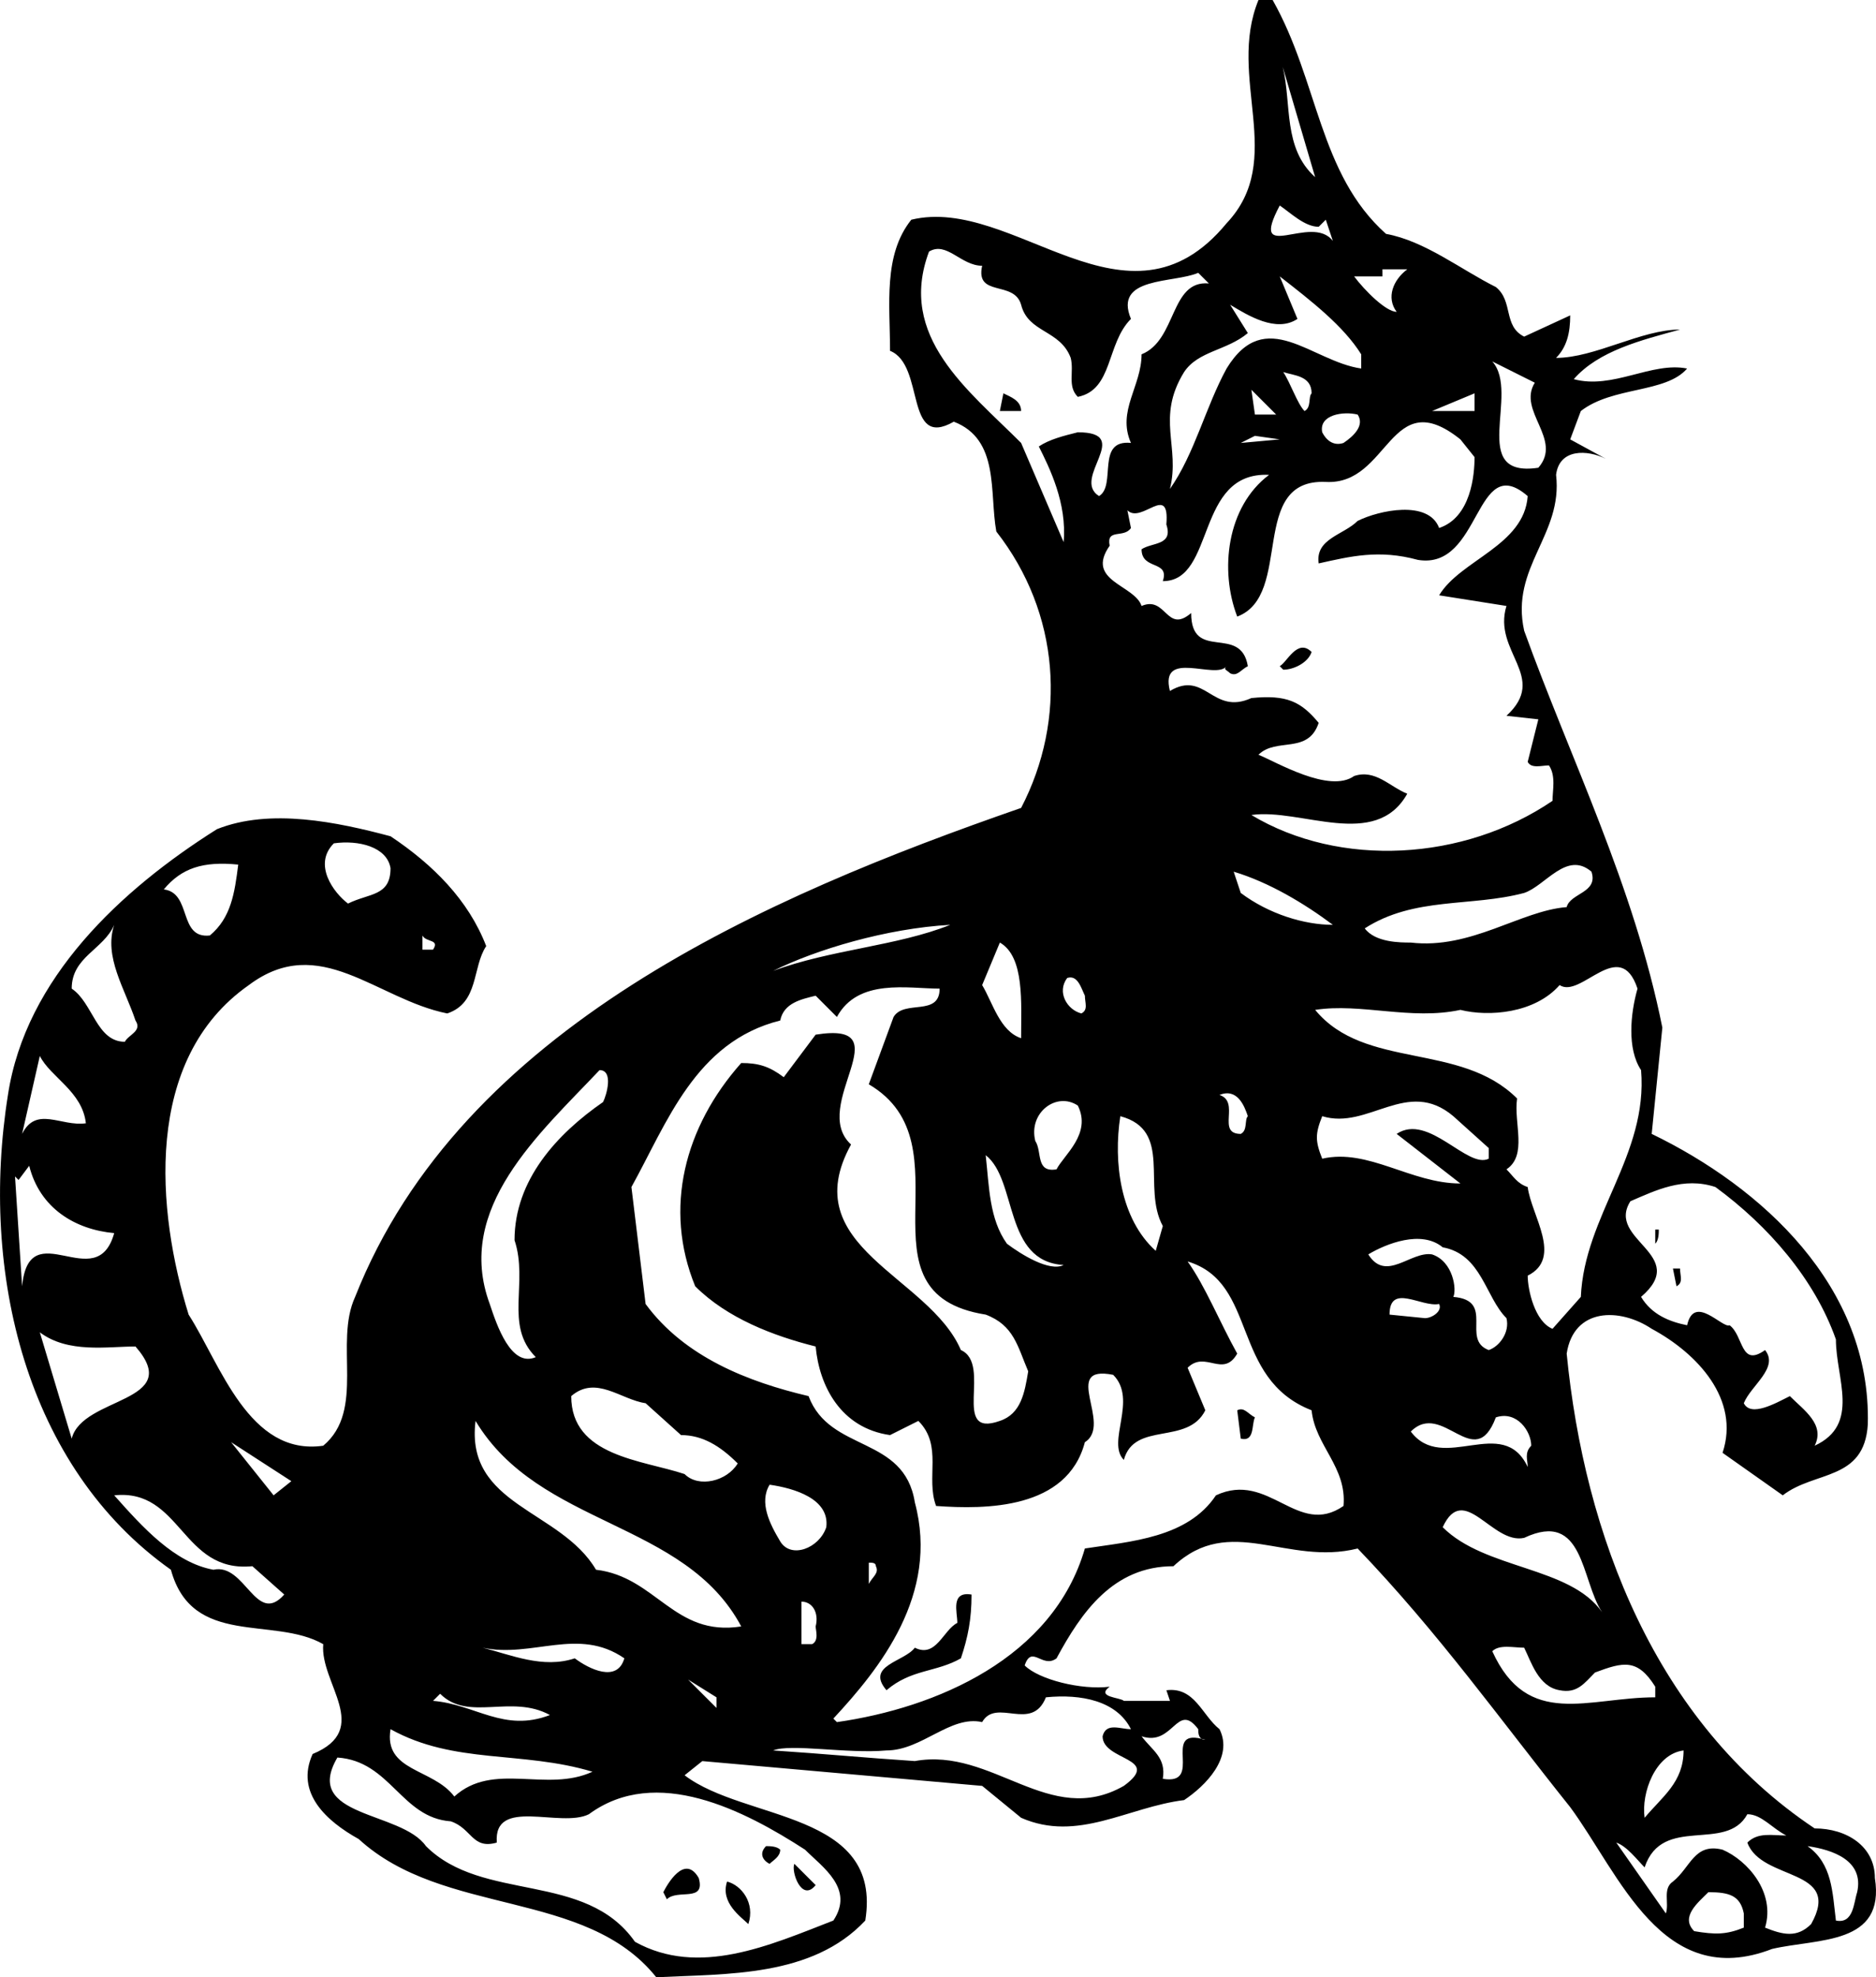 <?xml version="1.0" encoding="utf-8"?>
<!-- Generator: Adobe Illustrator 17.0.0, SVG Export Plug-In . SVG Version: 6.00 Build 0)  -->
<!DOCTYPE svg PUBLIC "-//W3C//DTD SVG 1.1//EN" "http://www.w3.org/Graphics/SVG/1.1/DTD/svg11.dtd">
<svg version="1.1" id="Layer_1" xmlns="http://www.w3.org/2000/svg" xmlns:xlink="http://www.w3.org/1999/xlink" x="0px" y="0px"
	 width="204.986px" height="216px" viewBox="0 0 204.986 216" enable-background="new 0 0 204.986 216" xml:space="preserve">
<path d="M204.864,205.161c0-3.483-3.099-5.419-6.58-5.419c-17.419-11.613-25.163-32.128-27.097-51.87
	c0.773-5.033,5.806-5.033,9.289-2.71c5.033,2.71,9.677,7.74,7.743,13.549l6.58,4.644c3.485-2.71,8.905-1.547,9.292-7.743
	c0.387-15.096-11.613-25.935-23.614-31.741l1.163-11.613c-3.099-15.483-10.065-29.418-15.098-43.354
	c-1.547-6.969,4.259-10.452,3.486-17.032c0.362-2.9,3.44-2.745,5.42-1.76L171.573,48l1.16-3.096
	c3.486-2.71,9.292-1.934,11.613-4.644c-3.87-0.776-8.127,2.321-12.386,1.16c2.71-3.096,7.356-4.257,11.613-5.419
	c-4.257,0-9.29,3.096-13.547,3.096c1.16-1.16,1.547-2.71,1.547-4.644l-5.033,2.321c-2.321-1.16-1.16-3.87-3.094-5.419
	c-3.872-1.934-7.745-5.03-12.002-5.806c-7.356-6.58-7.356-16.643-12.386-25.548h-1.549c-3.483,8.516,3.099,17.421-3.483,24.388
	c-10.839,13.162-23.225-3.096-34.451-0.387c-3.096,3.87-2.323,9.289-2.323,14.322c3.872,1.549,1.547,10.839,6.967,7.742
	c5.033,1.934,3.872,7.74,4.646,11.999c6.967,8.903,7.742,20.516,2.71,30.194c-27.869,9.677-61.16,23.999-72.772,53.417
	c-2.323,5.033,1.16,12.388-3.485,16.258c-8.127,1.163-11.226-8.903-14.707-14.322c-3.485-11.226-5.033-27.871,6.58-36
	c7.74-5.806,13.933,1.549,21.678,3.099c3.481-1.163,2.708-5.033,4.257-7.356c-1.936-5.033-5.809-8.903-10.452-11.999
	c-5.806-1.549-13.162-3.097-18.968-0.776c-10.45,6.582-20.902,16.259-22.838,29.034c-3.094,19.355,1.936,40.644,17.806,51.87
	c2.325,8.516,11.226,5.033,16.646,8.129c-0.387,4.257,5.419,9.29-1.16,11.999c-1.934,4.259,1.547,7.356,5.033,9.29
	c9.29,8.516,24.772,5.419,32.515,15.098c7.742-0.387,17.032,0,22.838-6.193c1.936-12.002-13.162-10.839-19.742-15.872l1.936-1.549
	l30.581,2.71l4.257,3.486c6.195,2.71,11.612-1.163,17.808-1.936c2.321-1.549,5.419-4.646,3.868-7.742
	c-1.934-1.547-2.708-4.644-5.806-4.257l0.389,1.161H122.8c-0.387-0.387-3.097-0.387-1.549-1.547
	c-3.094,0.387-7.74-0.776-9.287-2.323c0.774-2.323,1.934,0.387,3.481-0.776c2.712-5.031,6.193-10.063,12.775-10.063
	c6.193-5.806,12.388,0,20.129-1.936c8.903,9.29,15.485,18.582,23.225,28.258c5.42,7.356,10.065,20.129,22.065,15.485
	C198.671,211.741,206.025,212.514,204.864,205.161z M46.156,102.195c0.387,0.773,1.936,0.387,1.16,1.547h-1.16V102.195z
	 M36.479,92.129c2.71-0.387,5.806,0.387,6.193,2.71c0,3.097-2.323,2.71-4.644,3.87C36.479,97.549,34.157,94.452,36.479,92.129z
	 M26.03,94.452c-0.389,3.096-0.776,5.806-3.099,7.742c-3.483,0.387-1.934-4.646-5.033-5.033
	C19.834,94.839,22.157,94.065,26.03,94.452z M12.479,101.032c-1.16,3.483,1.163,6.969,2.325,10.452
	c0.773,1.16-0.776,1.547-1.163,2.323c-3.097,0-3.483-4.259-5.806-5.806C7.835,104.516,11.318,103.742,12.479,101.032z
	 M4.351,115.354c1.16,2.323,4.646,3.872,5.033,7.356c-2.712,0.387-5.419-1.936-6.969,1.16L4.351,115.354z M2.415,140.516l-0.774-12
	l0.387,0.387l1.163-1.549c1.16,4.646,5.03,6.969,9.287,7.356C10.544,141.676,3.191,132.387,2.415,140.516z M7.835,157.161
	l-3.483-11.613c3.096,2.323,7.354,1.547,10.452,1.547C20.223,153.291,8.997,152.515,7.835,157.161z M23.317,171.483
	c-4.257-0.773-7.74-4.646-10.839-8.129c7.356-0.774,7.356,8.516,15.098,7.742l3.483,3.096
	C27.963,177.677,26.803,170.71,23.317,171.483z M29.897,163.354l-4.644-5.806l6.582,4.259L29.897,163.354z M183.96,191.225
	c0,3.483-2.321,5.033-4.257,7.356C179.316,195.871,180.865,191.612,183.96,191.225z M187.445,129.677
	c5.806,4.259,10.839,10.065,13.16,16.645c0,4.259,2.71,9.289-2.321,11.612c1.161-2.323-1.162-3.87-2.712-5.419
	c-1.547,0.776-4.257,2.323-5.031,0.776c0.774-1.936,3.87-3.872,2.323-5.806c-2.712,1.934-2.323-1.549-3.872-2.71
	c-0.773,0.387-3.87-3.486-4.646,0c-1.934-0.389-3.87-1.163-5.031-3.099c5.417-4.644-3.87-6.193-1.162-10.45
	C180.865,130.064,183.96,128.516,187.445,129.677z M178.927,108.001c-0.773,2.71-1.16,6.58,0.389,8.903
	c0.774,9.29-6.195,15.869-6.582,24.772l-3.094,3.486c-1.936-0.776-2.712-4.259-2.712-5.806c3.872-1.936,0.387-6.582,0-9.679
	c-1.16-0.387-1.547-1.161-2.321-1.934c2.321-1.549,0.774-5.033,1.161-7.742c-6.193-6.193-16.646-3.096-22.065-9.679
	c5.033-0.774,10.452,1.163,15.872,0c3.096,0.776,8.129,0.389,10.839-2.71C172.734,109.161,176.993,102.195,178.927,108.001z
	 M133.25,119.614c1.938-0.776,2.712,1.16,3.099,2.323c-0.387,0.387,0,1.547-0.774,1.934
	C132.864,123.871,135.575,120.387,133.25,119.614z M135.575,97.549l-0.773-2.323c3.868,1.16,7.74,3.483,10.837,5.806
	C142.542,101.032,138.67,99.872,135.575,97.549z M173.896,95.226c0.774,2.323-2.323,2.323-2.71,3.87
	c-5.033,0.389-10.452,4.646-17.032,3.872c-1.16,0-3.872,0-5.033-1.549c5.42-3.483,11.613-2.323,17.419-3.87
	C168.864,96.775,171.187,92.903,173.896,95.226z M167.704,41.807c-1.936,3.096,3.096,6.193,0.387,9.29
	c-7.742,1.162-1.936-8.127-5.033-11.613L167.704,41.807z M162.284,33.677v1.163l-1.549-2.71L162.284,33.677z M158.027,36
	l-0.776,0.773L156.478,36H158.027z M161.121,42.969v1.934h-4.644L161.121,42.969z M159.574,48l1.547,1.936
	c0,1.936-0.387,6.58-3.87,7.743c-1.163-3.097-6.58-1.936-8.903-0.774c-1.547,1.547-4.646,1.934-4.259,4.644
	c3.486-0.773,6.582-1.547,10.839-0.387c6.969,1.161,6.193-11.999,12-6.966c-0.387,5.417-7.354,6.966-9.677,10.837l7.356,1.163
	c-1.549,5.033,4.646,7.742,0,11.999l3.483,0.387l-1.162,4.646c0.387,0.773,1.549,0.387,2.325,0.387
	c0.774,1.161,0.387,2.71,0.387,3.87c-9.679,6.582-23.225,7.356-32.904,1.549c5.419-0.774,13.547,3.87,17.032-2.323
	c-1.936-0.774-3.486-2.71-5.806-1.936c-2.71,1.936-8.516-1.547-10.452-2.321c1.936-1.936,5.419,0,6.58-3.485
	c-1.934-2.323-3.481-3.097-7.354-2.71c-4.259,1.936-5.033-3.096-8.903-0.773c-1.163-4.646,5.031-1.16,6.193-2.71
	c-0.387,0.387,0,0.387,0.387,0.774c0.776,0.389,1.163-0.387,1.936-0.774c-0.774-4.646-6.193-0.387-6.193-5.806
	c-2.712,2.323-2.712-1.936-5.419-0.773c-0.773-2.323-6.193-2.71-3.486-6.582c-0.387-1.934,1.549-0.773,2.325-1.934l-0.389-1.936
	c1.549,1.549,4.646-3.096,4.257,1.549c0.776,2.321-1.547,1.934-2.708,2.71c0,2.321,3.096,1.16,2.321,3.483
	c5.806,0,3.486-11.999,11.613-11.612c-4.644,3.483-5.419,10.45-3.481,15.483c6.193-2.323,1.16-15.096,9.676-14.709
	C151.832,53.032,151.832,41.807,159.574,48z M127.057,133.936l-0.773,2.71c-3.87-3.486-4.646-9.679-3.87-14.709
	C128.22,123.484,124.737,129.677,127.057,133.936z M137.123,47.613l2.71,0.387l-4.257,0.389L137.123,47.613z M136.736,42.58
	l2.71,2.71h-2.323L136.736,42.58z M140.219,40.646c1.163,0.387,3.097,0.387,3.097,2.323c-0.387,0.387,0,1.547-0.774,1.934
	C141.769,44.13,140.995,41.807,140.219,40.646z M148.348,45.29c0.773,1.163-0.387,2.323-1.547,3.099
	c-1.163,0.387-1.936-0.389-2.325-1.163C144.089,45.29,146.801,44.903,148.348,45.29z M151.058,30.194v-0.773h2.71
	c-1.547,1.16-2.323,3.096-1.16,4.644c-1.163,0-3.486-2.321-4.646-3.87L151.058,30.194L151.058,30.194z M140.16,7.308l3.543,12.047
	C140.162,16.168,141.151,11.363,140.16,7.308l-0.327-1.113L140.16,7.308z M139.833,22.452c1.162,0.776,2.71,2.323,4.257,2.323
	l0.776-0.773l0.773,2.323C143.316,23.227,136.349,29.034,139.833,22.452z M136.349,36.387l-1.936-3.097
	c1.936,1.163,5.033,3.097,7.356,1.549l-1.936-4.646c3.483,2.71,6.969,5.419,8.903,8.516v1.549c-5.419-0.776-10.452-6.969-14.709,0
	c-2.323,4.257-3.483,9.29-6.193,13.16c1.16-4.644-1.549-7.74,1.549-12.773C130.929,38.323,134.026,38.323,136.349,36.387z
	 M111.575,48.389c-5.806-5.809-13.549-11.615-10.063-20.905c1.934-1.16,3.483,1.549,5.806,1.549
	c-0.773,3.483,3.483,1.547,4.257,4.257c0.776,3.097,4.257,2.71,5.419,5.806c0.387,1.549-0.387,3.096,0.776,4.259
	c3.868-0.776,3.094-5.806,5.806-8.516c-1.939-4.646,4.644-3.872,7.353-5.033l1.161,1.16c-4.257-0.387-3.483,6.195-7.354,7.742
	c0,3.483-2.71,6.193-1.16,9.679c-3.873-0.389-1.549,4.644-3.486,5.806c-3.096-1.936,3.872-6.969-2.321-6.969
	c-1.55,0.387-3.099,0.773-4.259,1.549c1.16,2.321,3.096,6.193,2.71,10.45L111.575,48.389z M118.157,110.711
	c-1.549-0.389-2.712-2.323-1.549-3.872c1.163-0.387,1.549,1.163,1.936,1.936C118.543,109.548,118.93,110.322,118.157,110.711z
	 M117.77,120.774c1.547,3.097-1.55,5.42-2.325,6.969c-2.321,0.387-1.547-1.936-2.321-3.099
	C112.35,121.548,115.445,119.227,117.77,120.774z M116.22,138.193c-1.549,0.776-4.646-1.16-6.195-2.323
	c-1.934-2.71-1.934-6.193-2.321-9.676C111.188,128.903,109.638,137.806,116.22,138.193z M109.252,102.968
	c2.712,1.547,2.323,6.58,2.323,10.45c-2.323-0.773-3.097-3.87-4.257-5.806L109.252,102.968z M103.832,101.032
	c-5.806,2.323-13.16,2.71-19.353,5.033C89.125,103.742,96.865,101.419,103.832,101.032z M65.511,116.904
	c1.549,0,0.776,2.71,0.387,3.483c-5.03,3.483-9.676,8.516-9.676,15.096c1.547,4.646-1.16,9.292,2.321,12.775
	c-2.707,1.16-4.257-3.483-5.03-5.806C49.641,132,58.931,123.871,65.511,116.904z M70.544,153.291l3.87,3.483
	c2.323,0,4.259,1.16,6.193,3.097c-1.16,1.936-4.257,2.71-5.806,1.16c-4.646-1.547-12.386-1.934-12.386-8.516
	C65.124,150.192,67.834,152.902,70.544,153.291z M48.092,185.032c3.097,3.096,7.743,0,11.999,2.323
	c-5.03,1.934-8.129-1.163-12.775-1.549L48.092,185.032z M52.736,180c5.419,1.16,10.452-2.323,15.485,1.16
	c-0.773,2.71-3.872,1.163-5.419,0C59.318,182.323,55.835,180.773,52.736,180z M42.673,188.902
	c6.969,3.872,14.322,2.323,22.065,4.646c-5.033,2.323-10.839-1.163-15.096,2.71C47.316,193.162,41.899,193.548,42.673,188.902z
	 M87.963,202.064c1.936,1.934,5.419,4.257,3.096,7.742c-6.967,2.708-14.709,6.193-21.678,2.321
	c-5.419-7.74-16.645-4.257-22.838-10.45c-2.708-3.872-13.547-3.096-9.677-9.679c5.806,0.387,6.969,6.582,12.388,6.969
	c2.321,0.773,2.321,3.096,5.031,2.323c-0.387-5.033,6.969-1.549,10.063-3.099C71.704,192.775,81.38,197.805,87.963,202.064z
	 M78.286,186.579l-3.099-3.096l3.099,1.936V186.579z M65.124,171.483c-3.87-6.58-14.322-6.967-13.162-16.258
	c6.969,11.612,22.838,10.839,29.031,22.452C73.64,178.839,71.704,172.257,65.124,171.483z M88.736,179.613h-1.16v-4.646
	c1.16,0,1.936,1.163,1.549,2.71C89.125,178.063,89.512,179.226,88.736,179.613z M85.253,168.387c-1.16-1.936-2.323-4.259-1.16-6.193
	c2.708,0.387,6.58,1.547,6.193,4.644C89.512,169.16,86.413,170.323,85.253,168.387z M130.929,188.902
	c0,0.295,0.003,0.814,0.346,1.045c0.134,0.032,0.276,0.071,0.428,0.118c-0.183,0-0.321-0.046-0.428-0.118
	c-4.31-1.041,0.287,5.125-4.218,4.375c0.387-2.323-1.16-3.096-2.321-4.646C128.22,190.839,128.607,185.806,130.929,188.902z
	 M114.284,185.419c3.872-0.387,7.743,0.387,9.292,3.483c-1.163,0-2.712-0.774-3.099,0.773c0,2.71,6.58,2.323,2.323,5.419
	c-8.129,4.646-14.323-4.257-22.839-2.71c-5.806-0.387-9.676-0.774-15.483-1.16c1.934-0.774,8.127,0.387,12.386,0
	c3.872,0,6.967-3.87,10.452-3.097C108.865,185.419,112.737,189.289,114.284,185.419z M146.801,164.517
	c-5.033,3.483-8.131-3.872-13.938-1.162c-3.094,4.646-9.287,5.033-14.32,5.806c-3.485,12-16.258,17.419-27.097,18.968l-0.387-0.387
	c5.033-5.419,11.613-13.549,8.903-23.614c-1.163-7.354-9.29-5.417-11.613-11.613c-6.58-1.547-13.549-4.257-17.806-10.063
	l-1.549-12.775c3.872-6.967,6.969-15.87,16.258-18.193c0.387-1.936,2.323-2.323,3.872-2.71l2.321,2.323
	c2.323-4.259,7.742-3.096,11.226-3.096c0,3.096-3.872,1.16-5.033,3.096l-2.708,7.354c11.226,6.582-1.938,22.838,12.773,25.161
	c3.096,1.163,3.483,3.483,4.646,6.193c-0.387,2.323-0.776,4.646-3.099,5.419c-5.419,1.936-0.774-6.193-4.257-7.74
	c-3.483-8.129-18.195-11.226-12.002-22.452c-4.644-4.259,5.806-13.549-3.868-12.002l-3.485,4.646
	c-1.547-1.16-2.71-1.549-4.646-1.549c-6.193,6.969-8.514,15.872-5.03,24.388c3.483,3.483,8.516,5.419,13.162,6.58
	c0.387,4.259,2.708,8.905,8.127,9.679l3.097-1.549c2.71,2.71,0.776,6.193,1.936,9.292c5.419,0.387,14.322,0.387,16.258-6.969
	c3.094-1.936-2.712-8.516,3.094-7.356c2.712,2.71-0.773,7.356,1.163,9.292c1.163-4.259,6.969-1.549,8.903-5.419l-1.934-4.646
	c1.934-1.934,3.87,1.163,5.42-1.547c-1.938-3.486-3.486-7.356-5.42-10.065c7.74,2.323,4.644,12.775,13.547,16.259
	C143.702,157.935,147.188,160.258,146.801,164.517z M94.931,173.033v-2.323c0.387,0,0.774,0,0.774,0.387
	C96.092,171.87,95.318,172.257,94.931,173.033z M144.476,126.58c-0.774-1.936-0.774-2.71,0-4.644c5.033,1.547,9.292-4.259,14.325,0
	l3.87,3.483v1.16c-2.323,1.163-6.582-5.033-10.063-2.71l6.967,5.419C154.155,129.29,149.509,125.42,144.476,126.58z
	 M149.509,137.033c1.936-1.163,5.806-2.71,8.132-0.773c4.257,0.773,4.644,5.417,6.966,7.74c0.387,1.549-0.773,3.096-1.936,3.486
	c-3.096-1.163,0.776-5.42-3.87-5.809c0.387-0.773,0-3.87-2.323-4.644C154.155,136.646,151.445,140.129,149.509,137.033z
	 M157.251,142.452c0.389,0.773-0.773,1.547-1.549,1.547l-3.87-0.387C151.832,140.129,155.315,142.839,157.251,142.452z
	 M154.155,156.388c3.486-3.486,6.967,4.644,9.292-1.549c2.321-0.773,3.868,1.549,3.868,3.096c-0.773,0.776-0.387,1.549-0.387,2.323
	C164.22,154.451,157.64,161.031,154.155,156.388z M166.541,168c6.58-3.096,6.193,4.644,8.518,8.129
	c-3.486-5.033-12.775-4.646-17.419-9.292C159.961,161.807,163.058,168.774,166.541,168z M163.058,180.386
	c0.776-0.773,2.323-0.387,3.483-0.387c0.773,1.549,1.549,4.259,3.872,4.646c1.934,0.387,2.708-0.776,3.87-1.936
	c3.096-1.16,4.644-1.549,6.582,1.55v1.16C173.51,185.419,166.928,188.902,163.058,180.386z M190.542,210.58
	c-1.936,0.774-3.096,0.774-5.419,0.387c-1.549-1.549,0.387-3.096,1.549-4.259c2.321,0,3.481,0.389,3.87,2.323L190.542,210.58
	L190.542,210.58z M197.898,210.194c-1.55,1.547-3.099,1.16-5.033,0.387c1.16-3.872-1.936-7.356-4.646-8.516
	c-3.097-0.773-3.486,1.934-5.42,3.483c-1.16,0.773-0.387,2.323-0.773,3.483l-5.419-7.74c1.16,0.387,2.321,1.934,3.096,2.707
	c1.936-5.806,8.903-1.547,11.226-5.806c1.549,0,2.71,1.549,4.257,2.323c-1.547,0-3.094-0.387-4.257,0.776
	C192.478,205.548,201.379,203.998,197.898,210.194z M202.928,206.708c-0.387,1.163-0.387,3.486-2.323,3.099
	c-0.387-3.099-0.387-6.195-3.097-8.129C200.218,202.064,203.704,203.225,202.928,206.708z M162.284,33.677l-1.549-1.547l1.549,2.71
	V33.677z M158.027,36h-1.549l0.773,0.774L158.027,36z M109.638,42.969l-0.387,1.934h2.323
	C111.575,43.743,110.414,43.356,109.638,42.969z M139.833,72.774l0.387,0.387c1.163,0,2.71-0.774,3.097-1.934
	C141.769,69.678,140.608,72.387,139.833,72.774z M180.865,134.323v1.547c0.387-0.387,0.387-1.16,0.387-1.547H180.865z
	 M183.573,138.58h-0.774l0.387,1.936C183.96,140.129,183.573,139.356,183.573,138.58z M135.189,154.065l0.387,3.096
	c1.547,0.387,1.16-1.549,1.547-2.323C136.349,154.451,135.962,153.678,135.189,154.065z M104.606,177.29
	c-1.547,0.773-2.321,3.87-4.644,2.71c-1.163,1.549-5.419,1.936-3.096,4.646c2.71-2.323,5.419-1.936,8.129-3.485
	c0.774-2.321,1.163-4.257,1.163-6.967C103.832,173.806,104.606,176.129,104.606,177.29z M84.092,203.612
	c0.387-0.387,1.16-0.774,1.16-1.547c-0.387-0.387-1.16-0.387-1.547-0.387C82.93,202.451,83.319,203.225,84.092,203.612z
	 M89.125,205.935l-2.325-2.323C86.413,204.387,87.576,207.871,89.125,205.935z M76.35,205.161c-1.549-2.71-3.483,0.774-3.87,1.547
	l0.387,0.776C74.027,206.321,77.123,207.871,76.35,205.161z M81.769,210.194c0.773-2.323-0.776-4.259-2.323-4.646
	C78.673,207.871,80.994,209.418,81.769,210.194z"/>
</svg>
